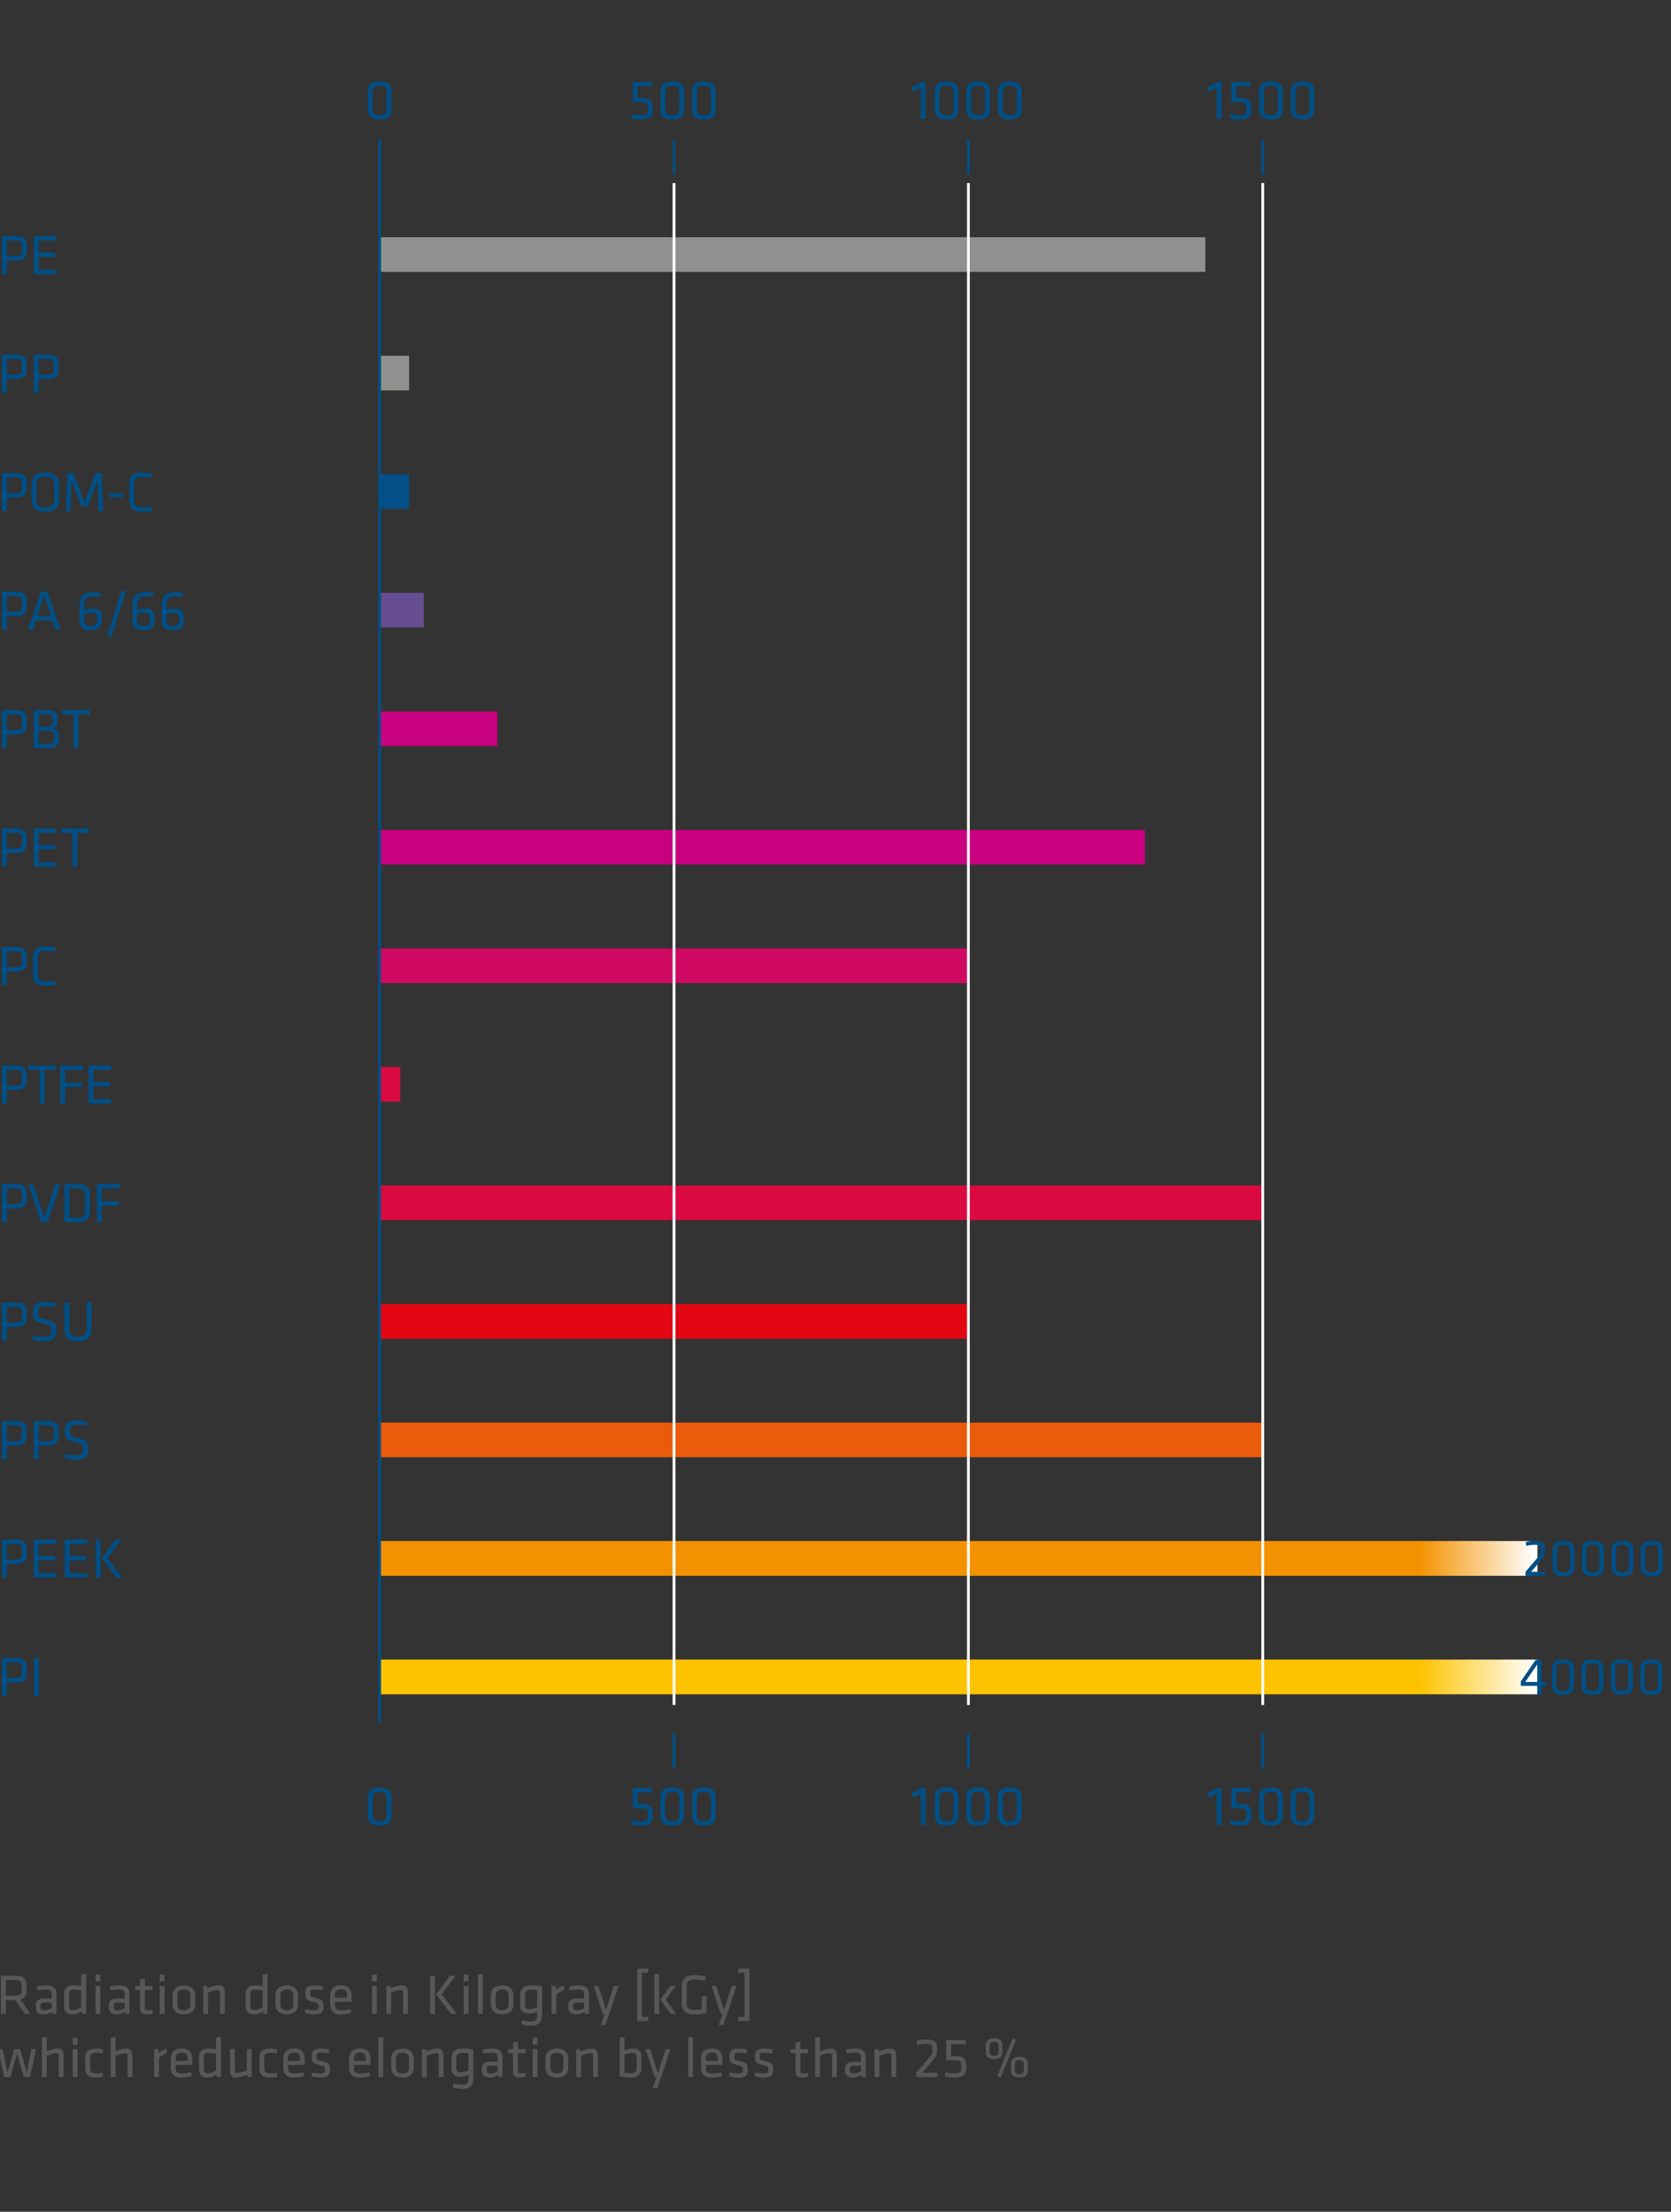 <svg viewBox="0 0 423 560" xmlns="http://www.w3.org/2000/svg" xml:space="preserve" style="fill-rule:evenodd;clip-rule:evenodd"><rect x="0" y="0" width="423" height="560" fill="#333333" stroke="none"/><path style="fill:#90908f" d="M96.856 1144.24h209.02v8.762H96.856z" transform="matrix(-1 0 0 1 401.982 -1084.17)"/><path style="fill:#da0a40" d="M96.856 934.15h5.216v8.762h-5.216z" transform="matrix(-1 0 0 1 198.178 -663.997)"/><path style="fill:#90908f" d="M96.856 1114.23h7.452v8.762h-7.452z" transform="matrix(-1 0 0 1 200.414 -1024.15)"/><path style="fill:#044f87" d="M96.48 1084.21h7.828v8.762H96.48z" transform="matrix(-1 0 0 1 200.038 -964.123)"/><path style="fill:#664d8f" d="M96.856 1054.2h11.177v8.762H96.856z" transform="matrix(-1 0 0 1 204.139 -904.097)"/><path style="fill:#c7017f" d="M96.479 1024.19h30.183v8.762H96.479z" transform="matrix(-1 0 0 1 222.391 -844.073)"/><path style="fill:#d00a63" d="M96.479 964.163h149.408v8.762H96.479z" transform="matrix(-1 0 0 1 341.616 -724.023)"/><path style="fill:#c7017f" d="M96.48 994.175h194.117v8.762H96.48z" transform="matrix(-1 0 0 1 386.327 -784.047)"/><path style="fill:#e30613" d="M96.856 874.125h149.031v8.762H96.856z" transform="matrix(-1 0 0 1 341.993 -543.947)"/><path style="fill:#da0a40" d="M96.48 904.138h223.923v8.762H96.48z" transform="matrix(-1 0 0 1 416.133 -603.973)"/><path style="fill:#ea5b0b" d="M96.856 844.113h223.547v8.762H96.856z" transform="matrix(-1 0 0 1 416.509 -483.923)"/><path style="fill:url(#a)" d="M0-.03h1V0H0z" transform="matrix(-293.095 0 0 293.095 389.201 398.965)"/><path style="fill:url(#b)" d="M0-.03h1V0H0z" transform="matrix(-293.095 0 0 293.095 389.201 428.978)"/><path d="M-4.381-4.381h8.762" style="fill:none;fill-rule:nonzero;stroke:#004f86;stroke-width:.71px" transform="matrix(0 1 1 0 249.518 39.758)"/><path d="M-4.381-4.381h8.762" style="fill:none;fill-rule:nonzero;stroke:#004f86;stroke-width:.75px" transform="matrix(0 1 1 0 249.518 443.359)"/><path d="M-192.667-192.667h385.334" style="fill:none;fill-rule:nonzero;stroke:#fff;stroke-width:.71px" transform="matrix(0 1 1 0 437.804 239.017)"/><path d="M-4.381-4.381h8.762" style="fill:none;fill-rule:nonzero;stroke:#004f86;stroke-width:.71px" transform="matrix(0 1 1 0 324.034 39.758)"/><path d="M-4.381-4.381h8.762" style="fill:none;fill-rule:nonzero;stroke:#004f86;stroke-width:.75px" transform="matrix(0 1 1 0 324.034 443.359)"/><path d="M-192.667-192.667h385.334" style="fill:none;fill-rule:nonzero;stroke:#fff;stroke-width:.71px" transform="matrix(0 1 1 0 512.32 239.017)"/><path d="M-4.381-4.381h8.762" style="fill:none;fill-rule:nonzero;stroke:#004f86;stroke-width:.71px" transform="matrix(0 1 1 0 175.003 39.758)"/><path d="M-4.381-4.381h8.762" style="fill:none;fill-rule:nonzero;stroke:#004f86;stroke-width:.75px" transform="matrix(0 1 1 0 175.003 443.359)"/><path d="M-192.667-192.667h385.334" style="fill:none;fill-rule:nonzero;stroke:#fff;stroke-width:.71px" transform="matrix(0 1 1 0 363.289 239.017)"/><path d="M-200.344-200.344h400.688" style="fill:none;fill-rule:nonzero;stroke:#004f86;stroke-width:.71px" transform="matrix(0 1 1 0 296.448 235.721)"/><path d="M.5 0h.099L.426-.251c.077-.022.106-.076.106-.155v-.096c0-.102-.05-.164-.193-.164H.085V0h.086v-.241h.163L.5 0ZM.446-.501v.096c0 .065-.028.088-.11.088H.171v-.272h.165c.082 0 .11.022.11.088Z" style="fill:#575756;fill-rule:nonzero" transform="matrix(14.5 0 0 14.5 -1 509.88)"/><path d="M.425-.339c0-.104-.046-.158-.185-.158a.687.687 0 0 0-.16.021l.009.067a.805.805 0 0 1 .146-.016c.079 0 .106.021.106.082v.076h-.13c-.098 0-.149.036-.149.137 0 .086.038.14.129.14a.277.277 0 0 0 .158-.046L.354 0h.071v-.339Zm-.084.237a.243.243 0 0 1-.126.04c-.06 0-.069-.02-.069-.07 0-.049.019-.065.071-.065h.124v.095Z" style="fill:#575756;fill-rule:nonzero" transform="matrix(14.5 0 0 14.5 8.135 509.88)"/><path d="M.062-.139c0 .098.046.149.142.149a.26.26 0 0 0 .161-.054L.372 0h.071v-.698l-.084.012v.204A.779.779 0 0 0 .22-.497c-.114 0-.158.062-.158.159v.199Zm.297.017a.225.225 0 0 1-.138.058c-.059 0-.075-.025-.075-.075v-.199c0-.059.023-.085.079-.085.034 0 .089.006.134.015v.286Z" style="fill:#575756;fill-rule:nonzero" transform="matrix(14.5 0 0 14.5 15.356 509.88)"/><path d="M.164 0v-.487H.08V0h.084Zm0-.565v-.121H.08v.121h.084Z" style="fill:#575756;fill-rule:nonzero" transform="matrix(14.5 0 0 14.5 23.012 509.88)"/><path d="M.425-.339c0-.104-.046-.158-.185-.158a.687.687 0 0 0-.16.021l.009.067a.805.805 0 0 1 .146-.016c.079 0 .106.021.106.082v.076h-.13c-.098 0-.149.036-.149.137 0 .086.038.14.129.14a.277.277 0 0 0 .158-.046L.354 0h.071v-.339Zm-.084.237a.243.243 0 0 1-.126.04c-.06 0-.069-.02-.069-.07 0-.049.019-.065.071-.065h.124v.095Z" style="fill:#575756;fill-rule:nonzero" transform="matrix(14.5 0 0 14.5 26.622 509.88)"/><path d="M.323-.073a.31.31 0 0 1-.078.012c-.045 0-.05-.018-.05-.054v-.302h.131l.007-.07H.195v-.132l-.084.012v.12H.025v.07h.086v.316C.111-.02.15.01.232.01a.303.303 0 0 0 .102-.018L.323-.073Z" style="fill:#575756;fill-rule:nonzero" transform="matrix(14.5 0 0 14.5 33.843 509.88)"/><path d="M.164 0v-.487H.08V0h.084Zm0-.565v-.121H.08v.121h.084Z" style="fill:#575756;fill-rule:nonzero" transform="matrix(14.5 0 0 14.5 39.267 509.88)"/><path d="M.451-.173v-.141c0-.102-.056-.183-.198-.183-.142 0-.198.081-.198.183v.141c0 .102.056.183.198.183.142 0 .198-.081.198-.183ZM.367-.317v.147c0 .071-.038.107-.114.107-.076 0-.114-.036-.114-.107v-.147c0-.071.038-.107.114-.107.076 0 .114.036.114.107Z" style="fill:#575756;fill-rule:nonzero" transform="matrix(14.5 0 0 14.5 42.877 509.88)"/><path d="M.458 0v-.373c0-.075-.028-.124-.106-.124a.529.529 0 0 0-.196.052L.148-.487H.08V0h.084v-.368a.454.454 0 0 1 .163-.049c.031 0 .047.013.047.045V0h.084Z" style="fill:#575756;fill-rule:nonzero" transform="matrix(14.5 0 0 14.5 50.286 509.88)"/><path d="M.062-.139c0 .098.046.149.142.149a.26.26 0 0 0 .161-.054L.372 0h.071v-.698l-.084.012v.204A.779.779 0 0 0 .22-.497c-.114 0-.158.062-.158.159v.199Zm.297.017a.225.225 0 0 1-.138.058c-.059 0-.075-.025-.075-.075v-.199c0-.059.023-.085.079-.085.034 0 .089.006.134.015v.286Z" style="fill:#575756;fill-rule:nonzero" transform="matrix(14.5 0 0 14.5 61.278 509.88)"/><path d="M.451-.173v-.141c0-.102-.056-.183-.198-.183-.142 0-.198.081-.198.183v.141c0 .102.056.183.198.183.142 0 .198-.081.198-.183ZM.367-.317v.147c0 .071-.038.107-.114.107-.076 0-.114-.036-.114-.107v-.147c0-.071.038-.107.114-.107.076 0 .114.036.114.107Z" style="fill:#575756;fill-rule:nonzero" transform="matrix(14.5 0 0 14.5 68.933 509.88)"/><path d="M.383-.131c0-.097-.011-.114-.151-.149C.15-.3.149-.31.149-.364c0-.044.01-.061.082-.061.04 0 .094.006.135.014L.372-.48a.55.55 0 0 0-.138-.017c-.128 0-.168.041-.168.131 0 .101.011.126.132.156.098.024.102.03.102.082 0 .052-.013.066-.09.066a.556.556 0 0 1-.139-.02L.06-.016A.498.498 0 0 0 .215.01c.139 0 .168-.046.168-.141Z" style="fill:#575756;fill-rule:nonzero" transform="matrix(14.5 0 0 14.5 76.343 509.88)"/><path d="M.139-.17v-.041h.29v-.102c0-.101-.039-.184-.183-.184-.145 0-.191.081-.191.182v.146c0 .11.049.179.193.179A.53.53 0 0 0 .42-.018L.409-.085a.618.618 0 0 1-.154.023C.16-.062.139-.093.139-.17Zm0-.151c0-.068.028-.106.107-.106s.102.038.102.106v.04H.139v-.04Z" style="fill:#575756;fill-rule:nonzero" transform="matrix(14.5 0 0 14.5 82.781 509.88)"/><path d="M.164 0v-.487H.08V0h.084Zm0-.565v-.121H.08v.121h.084Z" style="fill:#575756;fill-rule:nonzero" transform="matrix(14.5 0 0 14.5 93.018 509.88)"/><path d="M.458 0v-.373c0-.075-.028-.124-.106-.124a.529.529 0 0 0-.196.052L.148-.487H.08V0h.084v-.368a.454.454 0 0 1 .163-.049c.031 0 .047.013.047.045V0h.084Z" style="fill:#575756;fill-rule:nonzero" transform="matrix(14.5 0 0 14.5 96.629 509.88)"/><path d="M.171-.666H.085V0h.086v-.666Zm.362 0H.432l-.24.327L.45 0h.103L.289-.339l.244-.327Z" style="fill:#575756;fill-rule:nonzero" transform="matrix(14.5 0 0 14.5 107.62 509.88)"/><path d="M.164 0v-.487H.08V0h.084Zm0-.565v-.121H.08v.121h.084Z" style="fill:#575756;fill-rule:nonzero" transform="matrix(14.5 0 0 14.5 116.218 509.88)"/><path d="M.164 0v-.698L.08-.686V0h.084Z" style="fill:#575756;fill-rule:nonzero" transform="matrix(14.5 0 0 14.5 119.829 509.88)"/><path d="M.451-.173v-.141c0-.102-.056-.183-.198-.183-.142 0-.198.081-.198.183v.141c0 .102.056.183.198.183.142 0 .198-.081.198-.183ZM.367-.317v.147c0 .071-.038.107-.114.107-.076 0-.114-.036-.114-.107v-.147c0-.071.038-.107.114-.107.076 0 .114.036.114.107Z" style="fill:#575756;fill-rule:nonzero" transform="matrix(14.5 0 0 14.5 123.439 509.88)"/><path d="M.058-.158c0 .093.042.152.143.152.062 0 .12-.016.154-.034v.077C.355.1.327.134.246.134A.64.64 0 0 1 .091.113L.08.181a.619.619 0 0 0 .171.026C.39.207.439.131.439.036v-.514a.87.87 0 0 0-.174-.019c-.167 0-.207.071-.207.182v.157Zm.297.041a.36.36 0 0 1-.134.037C.164-.08.142-.105.142-.155v-.163c0-.065.018-.105.117-.105.03 0 .063.002.096.007v.299Z" style="fill:#575756;fill-rule:nonzero" transform="matrix(14.5 0 0 14.5 130.849 509.88)"/><path d="M.292-.497a.62.62 0 0 0-.134.078L.153-.487H.08V0h.084v-.336c.04-.028.093-.062.139-.084L.292-.497Z" style="fill:#575756;fill-rule:nonzero" transform="matrix(14.5 0 0 14.5 138.447 509.88)"/><path d="M.425-.339c0-.104-.046-.158-.185-.158a.687.687 0 0 0-.16.021l.009.067a.805.805 0 0 1 .146-.016c.079 0 .106.021.106.082v.076h-.13c-.098 0-.149.036-.149.137 0 .086.038.14.129.14a.277.277 0 0 0 .158-.046L.354 0h.071v-.339Zm-.084.237a.243.243 0 0 1-.126.04c-.06 0-.069-.02-.069-.07 0-.049.019-.065.071-.065h.124v.095Z" style="fill:#575756;fill-rule:nonzero" transform="matrix(14.5 0 0 14.5 142.942 509.88)"/><path d="M.133.197h.079L.281 0l.161-.487H.359l-.135.42-.133-.42H.008L.166 0h.035L.133.197Z" style="fill:#575756;fill-rule:nonzero" transform="matrix(14.5 0 0 14.5 150.163 509.88)"/><path d="M.289.126V.054h-.11v-.772h.11V-.79H.095v.916h.194Z" style="fill:#575756;fill-rule:nonzero" transform="matrix(14.5 0 0 14.5 159.921 509.88)"/><path d="M.164 0v-.698L.08-.686V0h.084Zm.193-.487-.172.241L.363 0h.099L.28-.246l.174-.241H.357Z" style="fill:#575756;fill-rule:nonzero" transform="matrix(14.5 0 0 14.5 164.474 509.88)"/><path d="M.156-.475c0-.09.033-.123.143-.123.055 0 .115.006.179.017l.01-.074a.868.868 0 0 0-.185-.021c-.166 0-.233.062-.233.197v.293c0 .123.052.196.222.196.069 0 .146-.01.211-.029v-.287H.42v.226a.663.663 0 0 1-.125.012c-.114 0-.139-.038-.139-.123v-.284Z" style="fill:#575756;fill-rule:nonzero" transform="matrix(14.5 0 0 14.5 171.565 509.88)"/><path d="M.133.197h.079L.281 0l.161-.487H.359l-.135.42-.133-.42H.008L.166 0h.035L.133.197Z" style="fill:#575756;fill-rule:nonzero" transform="matrix(14.5 0 0 14.5 180.018 509.88)"/><path d="M.214.126V-.79H.02v.072h.11v.772H.02v.072h.194Z" style="fill:#575756;fill-rule:nonzero" transform="matrix(14.5 0 0 14.5 186.587 509.88)"/><path d="m.574 0 .104-.487h-.08l-.081.404-.118-.404H.297l-.118.404-.081-.404h-.08L.122 0H.23l.118-.413L.466 0h.108Z" style="fill:#575756;fill-rule:nonzero" transform="matrix(14.5 0 0 14.5 -.714 525.88)"/><path d="M.458 0v-.373c0-.075-.028-.124-.106-.124a.494.494 0 0 0-.188.051v-.252L.08-.686V0h.084v-.367a.458.458 0 0 1 .163-.05c.031 0 .047.013.047.045V0h.084Z" style="fill:#575756;fill-rule:nonzero" transform="matrix(14.5 0 0 14.5 9.45 525.88)"/><path d="M.164 0v-.487H.08V0h.084Zm0-.565v-.121H.08v.121h.084Z" style="fill:#575756;fill-rule:nonzero" transform="matrix(14.5 0 0 14.5 17.252 525.88)"/><path d="M.244.01a.45.45 0 0 0 .117-.015l-.008-.07a.512.512 0 0 1-.107.011c-.084 0-.112-.024-.112-.1v-.159c0-.076.028-.1.112-.1.034 0 .069.003.107.011l.007-.07a.442.442 0 0 0-.116-.015C.092-.497.05-.432.05-.32v.153c0 .112.038.177.194.177Z" style="fill:#575756;fill-rule:nonzero" transform="matrix(14.5 0 0 14.5 20.862 525.88)"/><path d="M.458 0v-.373c0-.075-.028-.124-.106-.124a.494.494 0 0 0-.188.051v-.252L.08-.686V0h.084v-.367a.458.458 0 0 1 .163-.05c.031 0 .047.013.047.045V0h.084Z" style="fill:#575756;fill-rule:nonzero" transform="matrix(14.5 0 0 14.5 26.865 525.88)"/><path d="M.292-.497a.62.62 0 0 0-.134.078L.153-.487H.08V0h.084v-.336c.04-.028.093-.062.139-.084L.292-.497Z" style="fill:#575756;fill-rule:nonzero" transform="matrix(14.5 0 0 14.5 37.856 525.88)"/><path d="M.139-.17v-.041h.29v-.102c0-.101-.039-.184-.183-.184-.145 0-.191.081-.191.182v.146c0 .11.049.179.193.179A.53.53 0 0 0 .42-.018L.409-.085a.618.618 0 0 1-.154.023C.16-.062.139-.093.139-.17Zm0-.151c0-.068.028-.106.107-.106s.102.038.102.106v.04H.139v-.04Z" style="fill:#575756;fill-rule:nonzero" transform="matrix(14.5 0 0 14.5 42.438 525.88)"/><path d="M.062-.139c0 .098.046.149.142.149a.26.26 0 0 0 .161-.054L.372 0h.071v-.698l-.084.012v.204A.779.779 0 0 0 .22-.497c-.114 0-.158.062-.158.159v.199Zm.297.017a.225.225 0 0 1-.138.058c-.059 0-.075-.025-.075-.075v-.199c0-.059.023-.085.079-.085.034 0 .089.006.134.015v.286Z" style="fill:#575756;fill-rule:nonzero" transform="matrix(14.5 0 0 14.5 49.485 525.88)"/><path d="M.075-.487v.373c0 .075.028.124.106.124a.529.529 0 0 0 .196-.052L.385 0h.068v-.487H.369v.368a.454.454 0 0 1-.163.049C.175-.07.159-.083.159-.115v-.372H.075Z" style="fill:#575756;fill-rule:nonzero" transform="matrix(14.5 0 0 14.5 57.141 525.88)"/><path d="M.244.01a.45.45 0 0 0 .117-.015l-.008-.07a.512.512 0 0 1-.107.011c-.084 0-.112-.024-.112-.1v-.159c0-.076.028-.1.112-.1.034 0 .069.003.107.011l.007-.07a.442.442 0 0 0-.116-.015C.092-.497.05-.432.05-.32v.153c0 .112.038.177.194.177Z" style="fill:#575756;fill-rule:nonzero" transform="matrix(14.5 0 0 14.5 64.942 525.88)"/><path d="M.139-.17v-.041h.29v-.102c0-.101-.039-.184-.183-.184-.145 0-.191.081-.191.182v.146c0 .11.049.179.193.179A.53.53 0 0 0 .42-.018L.409-.085a.618.618 0 0 1-.154.023C.16-.062.139-.093.139-.17Zm0-.151c0-.068.028-.106.107-.106s.102.038.102.106v.04H.139v-.04Z" style="fill:#575756;fill-rule:nonzero" transform="matrix(14.5 0 0 14.5 70.902 525.88)"/><path d="M.383-.131c0-.097-.011-.114-.151-.149C.15-.3.149-.31.149-.364c0-.044.01-.061.082-.061.04 0 .094.006.135.014L.372-.48a.55.55 0 0 0-.138-.017c-.128 0-.168.041-.168.131 0 .101.011.126.132.156.098.024.102.03.102.082 0 .052-.013.066-.09.066a.556.556 0 0 1-.139-.02L.06-.016A.498.498 0 0 0 .215.01c.139 0 .168-.046.168-.141Z" style="fill:#575756;fill-rule:nonzero" transform="matrix(14.5 0 0 14.5 77.949 525.88)"/><path d="M.139-.17v-.041h.29v-.102c0-.101-.039-.184-.183-.184-.145 0-.191.081-.191.182v.146c0 .11.049.179.193.179A.53.53 0 0 0 .42-.018L.409-.085a.618.618 0 0 1-.154.023C.16-.062.139-.093.139-.17Zm0-.151c0-.068.028-.106.107-.106s.102.038.102.106v.04H.139v-.04Z" style="fill:#575756;fill-rule:nonzero" transform="matrix(14.5 0 0 14.5 87.577 525.88)"/><path d="M.164 0v-.698L.08-.686V0h.084Z" style="fill:#575756;fill-rule:nonzero" transform="matrix(14.5 0 0 14.5 94.624 525.88)"/><path d="M.451-.173v-.141c0-.102-.056-.183-.198-.183-.142 0-.198.081-.198.183v.141c0 .102.056.183.198.183.142 0 .198-.081.198-.183ZM.367-.317v.147c0 .071-.038.107-.114.107-.076 0-.114-.036-.114-.107v-.147c0-.071.038-.107.114-.107.076 0 .114.036.114.107Z" style="fill:#575756;fill-rule:nonzero" transform="matrix(14.5 0 0 14.5 98.234 525.88)"/><path d="M.458 0v-.373c0-.075-.028-.124-.106-.124a.529.529 0 0 0-.196.052L.148-.487H.08V0h.084v-.368a.454.454 0 0 1 .163-.049c.031 0 .047.013.047.045V0h.084Z" style="fill:#575756;fill-rule:nonzero" transform="matrix(14.5 0 0 14.5 105.644 525.88)"/><path d="M.058-.158c0 .093.042.152.143.152.062 0 .12-.016.154-.034v.077C.355.1.327.134.246.134A.64.64 0 0 1 .091.113L.08.181a.619.619 0 0 0 .171.026C.39.207.439.131.439.036v-.514a.87.87 0 0 0-.174-.019c-.167 0-.207.071-.207.182v.157Zm.297.041a.36.36 0 0 1-.134.037C.164-.08.142-.105.142-.155v-.163c0-.065.018-.105.117-.105.03 0 .063.002.096.007v.299Z" style="fill:#575756;fill-rule:nonzero" transform="matrix(14.5 0 0 14.5 113.445 525.88)"/><path d="M.425-.339c0-.104-.046-.158-.185-.158a.687.687 0 0 0-.16.021l.009.067a.805.805 0 0 1 .146-.016c.079 0 .106.021.106.082v.076h-.13c-.098 0-.149.036-.149.137 0 .086.038.14.129.14a.277.277 0 0 0 .158-.046L.354 0h.071v-.339Zm-.084.237a.243.243 0 0 1-.126.04c-.06 0-.069-.02-.069-.07 0-.049.019-.065.071-.065h.124v.095Z" style="fill:#575756;fill-rule:nonzero" transform="matrix(14.5 0 0 14.5 121.043 525.88)"/><path d="M.323-.073a.31.31 0 0 1-.078.012c-.045 0-.05-.018-.05-.054v-.302h.131l.007-.07H.195v-.132l-.084.012v.12H.025v.07h.086v.316C.111-.02.15.01.232.01a.303.303 0 0 0 .102-.018L.323-.073Z" style="fill:#575756;fill-rule:nonzero" transform="matrix(14.5 0 0 14.5 128.264 525.88)"/><path d="M.164 0v-.487H.08V0h.084Zm0-.565v-.121H.08v.121h.084Z" style="fill:#575756;fill-rule:nonzero" transform="matrix(14.5 0 0 14.5 133.687 525.88)"/><path d="M.451-.173v-.141c0-.102-.056-.183-.198-.183-.142 0-.198.081-.198.183v.141c0 .102.056.183.198.183.142 0 .198-.081.198-.183ZM.367-.317v.147c0 .071-.038.107-.114.107-.076 0-.114-.036-.114-.107v-.147c0-.071.038-.107.114-.107.076 0 .114.036.114.107Z" style="fill:#575756;fill-rule:nonzero" transform="matrix(14.5 0 0 14.5 137.297 525.88)"/><path d="M.458 0v-.373c0-.075-.028-.124-.106-.124a.529.529 0 0 0-.196.052L.148-.487H.08V0h.084v-.368a.454.454 0 0 1 .163-.049c.031 0 .047.013.047.045V0h.084Z" style="fill:#575756;fill-rule:nonzero" transform="matrix(14.5 0 0 14.5 144.707 525.88)"/><path d="M.461-.345c0-.093-.042-.152-.143-.152a.351.351 0 0 0-.154.034v-.235L.08-.686v.677A.87.87 0 0 0 .254.01c.167 0 .207-.071.207-.182v-.173ZM.164-.386a.36.36 0 0 1 .134-.037c.057 0 .079.025.079.075v.179c0 .065-.018.105-.117.105a.648.648 0 0 1-.096-.007v-.315Z" style="fill:#575756;fill-rule:nonzero" transform="matrix(14.5 0 0 14.5 155.698 525.88)"/><path d="M.133.197h.079L.281 0l.161-.487H.359l-.135.42-.133-.42H.008L.166 0h.035L.133.197Z" style="fill:#575756;fill-rule:nonzero" transform="matrix(14.5 0 0 14.5 163.296 525.88)"/><path d="M.164 0v-.698L.08-.686V0h.084Z" style="fill:#575756;fill-rule:nonzero" transform="matrix(14.5 0 0 14.5 173.054 525.88)"/><path d="M.139-.17v-.041h.29v-.102c0-.101-.039-.184-.183-.184-.145 0-.191.081-.191.182v.146c0 .11.049.179.193.179A.53.53 0 0 0 .42-.018L.409-.085a.618.618 0 0 1-.154.023C.16-.062.139-.093.139-.17Zm0-.151c0-.068.028-.106.107-.106s.102.038.102.106v.04H.139v-.04Z" style="fill:#575756;fill-rule:nonzero" transform="matrix(14.5 0 0 14.5 176.665 525.88)"/><path d="M.383-.131c0-.097-.011-.114-.151-.149C.15-.3.149-.31.149-.364c0-.044.01-.061.082-.061.04 0 .094.006.135.014L.372-.48a.55.55 0 0 0-.138-.017c-.128 0-.168.041-.168.131 0 .101.011.126.132.156.098.024.102.03.102.082 0 .052-.013.066-.09.066a.556.556 0 0 1-.139-.02L.06-.016A.498.498 0 0 0 .215.01c.139 0 .168-.046.168-.141Z" style="fill:#575756;fill-rule:nonzero" transform="matrix(14.5 0 0 14.5 183.712 525.88)"/><path d="M.383-.131c0-.097-.011-.114-.151-.149C.15-.3.149-.31.149-.364c0-.044.01-.061.082-.061.04 0 .094.006.135.014L.372-.48a.55.55 0 0 0-.138-.017c-.128 0-.168.041-.168.131 0 .101.011.126.132.156.098.024.102.03.102.082 0 .052-.013.066-.09.066a.556.556 0 0 1-.139-.02L.06-.016A.498.498 0 0 0 .215.01c.139 0 .168-.046.168-.141Z" style="fill:#575756;fill-rule:nonzero" transform="matrix(14.5 0 0 14.5 190.15 525.88)"/><path d="M.323-.073a.31.31 0 0 1-.078.012c-.045 0-.05-.018-.05-.054v-.302h.131l.007-.07H.195v-.132l-.084.012v.12H.025v.07h.086v.316C.111-.02.15.01.232.01a.303.303 0 0 0 .102-.018L.323-.073Z" style="fill:#575756;fill-rule:nonzero" transform="matrix(14.5 0 0 14.5 199.778 525.88)"/><path d="M.458 0v-.373c0-.075-.028-.124-.106-.124a.494.494 0 0 0-.188.051v-.252L.08-.686V0h.084v-.367a.458.458 0 0 1 .163-.05c.031 0 .047.013.047.045V0h.084Z" style="fill:#575756;fill-rule:nonzero" transform="matrix(14.5 0 0 14.5 205.201 525.88)"/><path d="M.425-.339c0-.104-.046-.158-.185-.158a.687.687 0 0 0-.16.021l.009.067a.805.805 0 0 1 .146-.016c.079 0 .106.021.106.082v.076h-.13c-.098 0-.149.036-.149.137 0 .086.038.14.129.14a.277.277 0 0 0 .158-.046L.354 0h.071v-.339Zm-.084.237a.243.243 0 0 1-.126.04c-.06 0-.069-.02-.069-.07 0-.049.019-.065.071-.065h.124v.095Z" style="fill:#575756;fill-rule:nonzero" transform="matrix(14.5 0 0 14.5 213.002 525.88)"/><path d="M.458 0v-.373c0-.075-.028-.124-.106-.124a.529.529 0 0 0-.196.052L.148-.487H.08V0h.084v-.368a.454.454 0 0 1 .163-.049c.031 0 .047.013.047.045V0h.084Z" style="fill:#575756;fill-rule:nonzero" transform="matrix(14.5 0 0 14.5 220.223 525.88)"/><path d="M.05 0h.371v-.074H.154C.219-.147.229-.16.301-.246c.1-.119.114-.153.114-.232V-.5c0-.102-.041-.156-.195-.156a.631.631 0 0 0-.167.025l.012.072a.613.613 0 0 1 .148-.022c.101 0 .118.019.118.082v.029c0 .047-.007.073-.109.194a10.96 10.96 0 0 1-.172.199V0Z" style="fill:#575756;fill-rule:nonzero" transform="matrix(14.5 0 0 14.5 231.214 525.88)"/><path d="m.083-.295.161.003c.083.002.103.027.103.087v.044c0 .071-.022.097-.122.097a.72.72 0 0 1-.158-.017l-.009.068A.577.577 0 0 0 .226.01c.159 0 .205-.06.205-.166v-.058c0-.087-.038-.145-.157-.15L.167-.367v-.205h.256v-.074h-.34v.351Z" style="fill:#575756;fill-rule:nonzero" transform="matrix(14.5 0 0 14.5 238.333 525.88)"/><path d="m.581-.651-.06-.025-.269.66.059.026.27-.661Zm-.237.203V-.54c0-.082-.035-.136-.147-.136-.112 0-.147.054-.147.136v.092c0 .082.035.136.147.136.112 0 .147-.054.147-.136ZM.118-.543c0-.048.019-.073.079-.073s.079.025.079.073v.098c0 .048-.019.073-.079.073S.118-.397.118-.445v-.098Zm.668.417v-.092C.786-.3.751-.354.639-.354c-.112 0-.147.054-.147.136v.092c0 .082.035.136.147.136.112 0 .147-.054.147-.136ZM.56-.221c0-.048.019-.073.079-.073s.079.025.079.073v.098c0 .048-.019.073-.079.073S.56-.075.56-.123v-.098Z" style="fill:#575756;fill-rule:nonzero" transform="matrix(14.5 0 0 14.5 248.788 525.88)"/><path d="M.085 0h.086v-.238h.155c.143 0 .193-.062.193-.165v-.099c0-.102-.05-.164-.193-.164H.085V0Zm.348-.501v.098c0 .065-.028.088-.11.088H.171v-.274h.152c.082 0 .11.022.11.088Z" style="fill:#004f86;fill-rule:nonzero" transform="matrix(14.5 0 0 14.5 -.75 69.432)"/><path d="M.085 0h.393v-.077H.171v-.226h.284V-.38H.171v-.209h.306v-.077H.085V0Z" style="fill:#004f86;fill-rule:nonzero" transform="matrix(14.5 0 0 14.5 7.326 69.432)"/><path d="M.085 0h.086v-.238h.155c.143 0 .193-.062.193-.165v-.099c0-.102-.05-.164-.193-.164H.085V0Zm.348-.501v.098c0 .065-.028.088-.11.088H.171v-.274h.152c.082 0 .11.022.11.088Z" style="fill:#004f86;fill-rule:nonzero" transform="matrix(14.5 0 0 14.5 -.75 99.432)"/><path d="M.085 0h.086v-.238h.155c.143 0 .193-.062.193-.165v-.099c0-.102-.05-.164-.193-.164H.085V0Zm.348-.501v.098c0 .065-.028.088-.11.088H.171v-.274h.152c.082 0 .11.022.11.088Z" style="fill:#004f86;fill-rule:nonzero" transform="matrix(14.5 0 0 14.5 7.326 99.432)"/><path d="M.085 0h.086v-.238h.155c.143 0 .193-.062.193-.165v-.099c0-.102-.05-.164-.193-.164H.085V0Zm.348-.501v.098c0 .065-.028.088-.11.088H.171v-.274h.152c.082 0 .11.022.11.088Z" style="fill:#004f86;fill-rule:nonzero" transform="matrix(14.5 0 0 14.5 -.75 129.432)"/><path d="M.552-.474c0-.111-.069-.202-.241-.202S.07-.585.07-.474v.282c0 .111.069.202.241.202s.241-.091.241-.202v-.282Zm-.396.002c0-.082.05-.128.155-.128s.155.046.155.128v.278c0 .082-.05.128-.155.128S.156-.112.156-.194v-.278Z" style="fill:#004f86;fill-rule:nonzero" transform="matrix(14.5 0 0 14.5 6.964 129.432)"/><path d="M.341-.086h.116l.17-.454L.64 0h.083L.7-.666H.591l-.192.515-.192-.515H.098L.075 0h.083l.013-.54.17.454Z" style="fill:#004f86;fill-rule:nonzero" transform="matrix(14.5 0 0 14.5 15.62 129.432)"/><path style="fill:#004f86;fill-rule:nonzero" d="M.06-.313h.25v.069H.06z" transform="matrix(14.5 0 0 14.5 26.713 129.432)"/><path d="M.156-.475c0-.093.036-.123.145-.123.04 0 .105.005.156.014l.009-.074a.855.855 0 0 0-.168-.018c-.163 0-.228.07-.228.196v.294C.07-.06.135.01.298.01c.05 0 .12-.007.168-.018L.457-.082a1.023 1.023 0 0 1-.156.014c-.109 0-.145-.03-.145-.123v-.284Z" style="fill:#004f86;fill-rule:nonzero" transform="matrix(14.5 0 0 14.5 31.715 129.432)"/><path d="M.085 0h.086v-.238h.155c.143 0 .193-.062.193-.165v-.099c0-.102-.05-.164-.193-.164H.085V0Zm.348-.501v.098c0 .065-.028.088-.11.088H.171v-.274h.152c.082 0 .11.022.11.088Z" style="fill:#004f86;fill-rule:nonzero" transform="matrix(14.5 0 0 14.5 -.75 159.432)"/><path d="M.369-.666H.253L.028 0h.087l.054-.16h.283L.507 0h.087L.369-.666Zm.061.431H.192l.119-.369.119.369Z" style="fill:#004f86;fill-rule:nonzero" transform="matrix(14.5 0 0 14.5 6.674 159.432)"/><path d="M.153-.429c0-.121.037-.154.192-.154.024 0 .064.004.088.009l.009-.07a.522.522 0 0 0-.11-.012c-.188 0-.262.06-.262.226v.286C.07-.05.121.01.265.01c.16 0 .192-.072.192-.189v-.032C.457-.317.413-.37.286-.37c-.044 0-.1.011-.133.023v-.082Zm.125.132c.073 0 .096.025.096.086v.055c0 .066-.023.092-.109.092-.076 0-.112-.021-.112-.092V-.27a.343.343 0 0 1 .125-.027Z" style="fill:#004f86;fill-rule:nonzero" transform="matrix(14.5 0 0 14.5 19.122 159.432)"/><path d="M.386-.676h-.08L.06.117h.079l.247-.793Z" style="fill:#004f86;fill-rule:nonzero" transform="matrix(14.5 0 0 14.5 26.256 159.432)"/><path d="M.153-.429c0-.121.037-.154.192-.154.024 0 .064.004.088.009l.009-.07a.522.522 0 0 0-.11-.012c-.188 0-.262.06-.262.226v.286C.07-.05.121.01.265.01c.16 0 .192-.072.192-.189v-.032C.457-.317.413-.37.286-.37c-.044 0-.1.011-.133.023v-.082Zm.125.132c.073 0 .096.025.096.086v.055c0 .066-.023.092-.109.092-.076 0-.112-.021-.112-.092V-.27a.343.343 0 0 1 .125-.027Z" style="fill:#004f86;fill-rule:nonzero" transform="matrix(14.5 0 0 14.5 32.506 159.432)"/><path d="M.153-.429c0-.121.037-.154.192-.154.024 0 .064.004.088.009l.009-.07a.522.522 0 0 0-.11-.012c-.188 0-.262.06-.262.226v.286C.07-.05.121.01.265.01c.16 0 .192-.072.192-.189v-.032C.457-.317.413-.37.286-.37c-.044 0-.1.011-.133.023v-.082Zm.125.132c.073 0 .096.025.096.086v.055c0 .066-.023.092-.109.092-.076 0-.112-.021-.112-.092V-.27a.343.343 0 0 1 .125-.027Z" style="fill:#004f86;fill-rule:nonzero" transform="matrix(14.5 0 0 14.5 39.93 159.432)"/><path d="M.085 0h.086v-.238h.155c.143 0 .193-.062.193-.165v-.099c0-.102-.05-.164-.193-.164H.085V0Zm.348-.501v.098c0 .065-.028.088-.11.088H.171v-.274h.152c.082 0 .11.022.11.088Z" style="fill:#004f86;fill-rule:nonzero" transform="matrix(14.5 0 0 14.5 -.75 189.432)"/><path d="M.356 0c.1 0 .165-.05.165-.143v-.08c0-.071-.04-.11-.098-.12.059-.022.076-.06.076-.111v-.077c0-.088-.052-.135-.157-.135H.085V0h.271Zm.079-.15c0 .05-.03.076-.091.076H.171v-.228h.168c.066 0 .096.029.096.082v.07ZM.413-.454c0 .048-.025.078-.09.078H.171v-.216h.166c.052 0 .076.02.076.063v.075Z" style="fill:#004f86;fill-rule:nonzero" transform="matrix(14.5 0 0 14.5 7.326 189.432)"/><path d="M.219 0h.086v-.589h.199v-.077H.02v.077h.199V0Z" style="fill:#004f86;fill-rule:nonzero" transform="matrix(14.5 0 0 14.5 15.461 189.432)"/><path d="M.085 0h.086v-.238h.155c.143 0 .193-.062.193-.165v-.099c0-.102-.05-.164-.193-.164H.085V0Zm.348-.501v.098c0 .065-.028.088-.11.088H.171v-.274h.152c.082 0 .11.022.11.088Z" style="fill:#004f86;fill-rule:nonzero" transform="matrix(14.5 0 0 14.5 -.75 219.432)"/><path d="M.085 0h.393v-.077H.171v-.226h.284V-.38H.171v-.209h.306v-.077H.085V0Z" style="fill:#004f86;fill-rule:nonzero" transform="matrix(14.5 0 0 14.5 7.326 219.432)"/><path d="M.219 0h.086v-.589h.199v-.077H.02v.077h.199V0Z" style="fill:#004f86;fill-rule:nonzero" transform="matrix(14.5 0 0 14.5 15.156 219.432)"/><path d="M.085 0h.086v-.238h.155c.143 0 .193-.062.193-.165v-.099c0-.102-.05-.164-.193-.164H.085V0Zm.348-.501v.098c0 .065-.028.088-.11.088H.171v-.274h.152c.082 0 .11.022.11.088Z" style="fill:#004f86;fill-rule:nonzero" transform="matrix(14.5 0 0 14.5 -.75 249.432)"/><path d="M.156-.475c0-.093.036-.123.145-.123.04 0 .105.005.156.014l.009-.074a.855.855 0 0 0-.168-.018c-.163 0-.228.07-.228.196v.294C.07-.06.135.01.298.01c.05 0 .12-.007.168-.018L.457-.082a1.023 1.023 0 0 1-.156.014c-.109 0-.145-.03-.145-.123v-.284Z" style="fill:#004f86;fill-rule:nonzero" transform="matrix(14.5 0 0 14.5 7.326 249.432)"/><path d="M.085 0h.086v-.238h.155c.143 0 .193-.062.193-.165v-.099c0-.102-.05-.164-.193-.164H.085V0Zm.348-.501v.098c0 .065-.028.088-.11.088H.171v-.274h.152c.082 0 .11.022.11.088Z" style="fill:#004f86;fill-rule:nonzero" transform="matrix(14.5 0 0 14.5 -.75 279.432)"/><path d="M.219 0h.086v-.589h.199v-.077H.02v.077h.199V0Z" style="fill:#004f86;fill-rule:nonzero" transform="matrix(14.5 0 0 14.5 6.891 279.432)"/><path d="M.171 0v-.29H.46v-.077H.171v-.222h.31v-.077H.085V0h.086Z" style="fill:#004f86;fill-rule:nonzero" transform="matrix(14.5 0 0 14.5 14.055 279.432)"/><path d="M.085 0h.393v-.077H.171v-.226h.284V-.38H.171v-.209h.306v-.077H.085V0Z" style="fill:#004f86;fill-rule:nonzero" transform="matrix(14.5 0 0 14.5 21.174 279.432)"/><path d="M.085 0h.086v-.238h.155c.143 0 .193-.062.193-.165v-.099c0-.102-.05-.164-.193-.164H.085V0Zm.348-.501v.098c0 .065-.028.088-.11.088H.171v-.274h.152c.082 0 .11.022.11.088Z" style="fill:#004f86;fill-rule:nonzero" transform="matrix(14.5 0 0 14.5 -.75 309.432)"/><path d="M.238 0h.116l.22-.666H.491l-.195.591-.195-.591H.018L.238 0Z" style="fill:#004f86;fill-rule:nonzero" transform="matrix(14.5 0 0 14.5 6.92 309.432)"/><path d="M.085-.666V0h.233c.163 0 .214-.085.214-.191v-.284c0-.106-.051-.191-.214-.191H.085Zm.086.077h.144c.101 0 .131.042.131.12v.272c0 .078-.03.12-.131.12H.171v-.512Z" style="fill:#004f86;fill-rule:nonzero" transform="matrix(14.5 0 0 14.5 15.07 309.432)"/><path d="M.171 0v-.29H.46v-.077H.171v-.222h.31v-.077H.085V0h.086Z" style="fill:#004f86;fill-rule:nonzero" transform="matrix(14.5 0 0 14.5 23.291 309.432)"/><path d="M.085 0h.086v-.238h.155c.143 0 .193-.062.193-.165v-.099c0-.102-.05-.164-.193-.164H.085V0Zm.348-.501v.098c0 .065-.028.088-.11.088H.171v-.274h.152c.082 0 .11.022.11.088Z" style="fill:#004f86;fill-rule:nonzero" transform="matrix(14.5 0 0 14.5 -.75 339.432)"/><path d="M.475-.172c0-.13-.009-.156-.186-.2C.157-.405.157-.409.157-.501c0-.077.02-.099.129-.099.055 0 .118.007.171.019l.007-.073a.758.758 0 0 0-.18-.022c-.165 0-.213.056-.213.172 0 .138.019.169.18.205.137.031.138.039.138.129 0 .076-.022.104-.129.104a.633.633 0 0 1-.186-.029l-.014.07A.569.569 0 0 0 .258.01c.183 0 .217-.066.217-.182Z" style="fill:#004f86;fill-rule:nonzero" transform="matrix(14.5 0 0 14.5 7.326 339.432)"/><path d="M.466-.666v.474c0 .082-.045.125-.15.125S.166-.11.166-.192v-.474H.08v.479c0 .109.063.197.236.197s.236-.088.236-.197v-.479H.466Z" style="fill:#004f86;fill-rule:nonzero" transform="matrix(14.5 0 0 14.5 15.156 339.432)"/><path d="M.085 0h.086v-.238h.155c.143 0 .193-.062.193-.165v-.099c0-.102-.05-.164-.193-.164H.085V0Zm.348-.501v.098c0 .065-.028.088-.11.088H.171v-.274h.152c.082 0 .11.022.11.088Z" style="fill:#004f86;fill-rule:nonzero" transform="matrix(14.5 0 0 14.5 -.75 369.432)"/><path d="M.085 0h.086v-.238h.155c.143 0 .193-.062.193-.165v-.099c0-.102-.05-.164-.193-.164H.085V0Zm.348-.501v.098c0 .065-.028.088-.11.088H.171v-.274h.152c.082 0 .11.022.11.088Z" style="fill:#004f86;fill-rule:nonzero" transform="matrix(14.5 0 0 14.5 7.326 369.432)"/><path d="M.475-.172c0-.13-.009-.156-.186-.2C.157-.405.157-.409.157-.501c0-.077.02-.099.129-.099.055 0 .118.007.171.019l.007-.073a.758.758 0 0 0-.18-.022c-.165 0-.213.056-.213.172 0 .138.019.169.18.205.137.031.138.039.138.129 0 .076-.022.104-.129.104a.633.633 0 0 1-.186-.029l-.014.07A.569.569 0 0 0 .258.01c.183 0 .217-.066.217-.182Z" style="fill:#004f86;fill-rule:nonzero" transform="matrix(14.5 0 0 14.5 15.403 369.432)"/><path d="M.085 0h.086v-.238h.155c.143 0 .193-.062.193-.165v-.099c0-.102-.05-.164-.193-.164H.085V0Zm.348-.501v.098c0 .065-.028.088-.11.088H.171v-.274h.152c.082 0 .11.022.11.088Z" style="fill:#004f86;fill-rule:nonzero" transform="matrix(14.5 0 0 14.5 -.75 399.432)"/><path d="M.085 0h.393v-.077H.171v-.226h.284V-.38H.171v-.209h.306v-.077H.085V0Z" style="fill:#004f86;fill-rule:nonzero" transform="matrix(14.5 0 0 14.5 7.326 399.432)"/><path d="M.085 0h.393v-.077H.171v-.226h.284V-.38H.171v-.209h.306v-.077H.085V0Z" style="fill:#004f86;fill-rule:nonzero" transform="matrix(14.5 0 0 14.5 15.156 399.432)"/><path d="M.171-.666H.085V0h.086v-.666Zm.362 0H.432l-.24.327L.45 0h.103L.289-.339l.244-.327Z" style="fill:#004f86;fill-rule:nonzero" transform="matrix(14.5 0 0 14.5 22.986 399.432)"/><path d="M.085 0h.086v-.238h.155c.143 0 .193-.062.193-.165v-.099c0-.102-.05-.164-.193-.164H.085V0Zm.348-.501v.098c0 .065-.028.088-.11.088H.171v-.274h.152c.082 0 .11.022.11.088Z" style="fill:#004f86;fill-rule:nonzero" transform="matrix(14.5 0 0 14.5 -.75 429.432)"/><path style="fill:#004f86;fill-rule:nonzero" d="M.09-.666h.086V0H.09z" transform="matrix(14.5 0 0 14.5 7.326 429.432)"/><path d="M.176-.55V0H.26v-.646H.185L.01-.545l.037.067.129-.072Z" style="fill:#004f86;fill-rule:nonzero" transform="matrix(14.5 0 0 14.5 230.529 30.12)"/><path d="M.482-.483c0-.1-.051-.173-.206-.173S.07-.583.07-.483v.32c0 .1.051.173.206.173s.206-.073.206-.173v-.32Zm-.084.009v.302c0 .073-.03.108-.122.108S.154-.099.154-.172v-.302c0-.073.03-.108.122-.108s.122.035.122.108Z" style="fill:#004f86;fill-rule:nonzero" transform="matrix(14.5 0 0 14.5 235.604 30.12)"/><path d="M.482-.483c0-.1-.051-.173-.206-.173S.07-.583.07-.483v.32c0 .1.051.173.206.173s.206-.073.206-.173v-.32Zm-.084.009v.302c0 .073-.03.108-.122.108S.154-.099.154-.172v-.302c0-.073.03-.108.122-.108s.122.035.122.108Z" style="fill:#004f86;fill-rule:nonzero" transform="matrix(14.5 0 0 14.5 243.608 30.12)"/><path d="M.482-.483c0-.1-.051-.173-.206-.173S.07-.583.07-.483v.32c0 .1.051.173.206.173s.206-.073.206-.173v-.32Zm-.084.009v.302c0 .073-.03.108-.122.108S.154-.099.154-.172v-.302c0-.073.03-.108.122-.108s.122.035.122.108Z" style="fill:#004f86;fill-rule:nonzero" transform="matrix(14.5 0 0 14.5 251.612 30.12)"/><path d="M.176-.55V0H.26v-.646H.185L.01-.545l.037.067.129-.072Z" style="fill:#004f86;fill-rule:nonzero" transform="matrix(14.5 0 0 14.5 230.529 462.07)"/><path d="M.482-.483c0-.1-.051-.173-.206-.173S.07-.583.07-.483v.32c0 .1.051.173.206.173s.206-.073.206-.173v-.32Zm-.084.009v.302c0 .073-.03.108-.122.108S.154-.099.154-.172v-.302c0-.073.03-.108.122-.108s.122.035.122.108Z" style="fill:#004f86;fill-rule:nonzero" transform="matrix(14.5 0 0 14.5 235.604 462.07)"/><path d="M.482-.483c0-.1-.051-.173-.206-.173S.07-.583.07-.483v.32c0 .1.051.173.206.173s.206-.073.206-.173v-.32Zm-.084.009v.302c0 .073-.03.108-.122.108S.154-.099.154-.172v-.302c0-.073.03-.108.122-.108s.122.035.122.108Z" style="fill:#004f86;fill-rule:nonzero" transform="matrix(14.5 0 0 14.5 243.608 462.07)"/><path d="M.482-.483c0-.1-.051-.173-.206-.173S.07-.583.07-.483v.32c0 .1.051.173.206.173s.206-.073.206-.173v-.32Zm-.084.009v.302c0 .073-.03.108-.122.108S.154-.099.154-.172v-.302c0-.073.03-.108.122-.108s.122.035.122.108Z" style="fill:#004f86;fill-rule:nonzero" transform="matrix(14.5 0 0 14.5 251.612 462.07)"/><path d="M.176-.55V0H.26v-.646H.185L.01-.545l.037.067.129-.072Z" style="fill:#004f86;fill-rule:nonzero" transform="matrix(14.5 0 0 14.5 305.45 30.12)"/><path d="m.083-.295.161.003c.083.002.103.027.103.087v.044c0 .071-.022.097-.122.097a.72.72 0 0 1-.158-.017l-.009.068A.577.577 0 0 0 .226.01c.159 0 .205-.06.205-.166v-.058c0-.087-.038-.145-.157-.15L.167-.367v-.205h.256v-.074h-.34v.351Z" style="fill:#004f86;fill-rule:nonzero" transform="matrix(14.5 0 0 14.5 310.525 30.12)"/><path d="M.482-.483c0-.1-.051-.173-.206-.173S.07-.583.07-.483v.32c0 .1.051.173.206.173s.206-.073.206-.173v-.32Zm-.084.009v.302c0 .073-.03.108-.122.108S.154-.099.154-.172v-.302c0-.073.03-.108.122-.108s.122.035.122.108Z" style="fill:#004f86;fill-rule:nonzero" transform="matrix(14.5 0 0 14.5 317.717 30.12)"/><path d="M.482-.483c0-.1-.051-.173-.206-.173S.07-.583.07-.483v.32c0 .1.051.173.206.173s.206-.073.206-.173v-.32Zm-.084.009v.302c0 .073-.03.108-.122.108S.154-.099.154-.172v-.302c0-.073.03-.108.122-.108s.122.035.122.108Z" style="fill:#004f86;fill-rule:nonzero" transform="matrix(14.5 0 0 14.5 325.721 30.12)"/><path d="M.176-.55V0H.26v-.646H.185L.01-.545l.037.067.129-.072Z" style="fill:#004f86;fill-rule:nonzero" transform="matrix(14.5 0 0 14.5 305.45 462.07)"/><path d="m.083-.295.161.003c.083.002.103.027.103.087v.044c0 .071-.022.097-.122.097a.72.72 0 0 1-.158-.017l-.009.068A.577.577 0 0 0 .226.01c.159 0 .205-.06.205-.166v-.058c0-.087-.038-.145-.157-.15L.167-.367v-.205h.256v-.074h-.34v.351Z" style="fill:#004f86;fill-rule:nonzero" transform="matrix(14.5 0 0 14.5 310.525 462.07)"/><path d="M.482-.483c0-.1-.051-.173-.206-.173S.07-.583.07-.483v.32c0 .1.051.173.206.173s.206-.073.206-.173v-.32Zm-.084.009v.302c0 .073-.03.108-.122.108S.154-.099.154-.172v-.302c0-.073.03-.108.122-.108s.122.035.122.108Z" style="fill:#004f86;fill-rule:nonzero" transform="matrix(14.5 0 0 14.5 317.717 462.07)"/><path d="M.482-.483c0-.1-.051-.173-.206-.173S.07-.583.07-.483v.32c0 .1.051.173.206.173s.206-.073.206-.173v-.32Zm-.084.009v.302c0 .073-.03.108-.122.108S.154-.099.154-.172v-.302c0-.073.03-.108.122-.108s.122.035.122.108Z" style="fill:#004f86;fill-rule:nonzero" transform="matrix(14.5 0 0 14.5 325.721 462.07)"/><path d="m.083-.295.161.003c.083.002.103.027.103.087v.044c0 .071-.022.097-.122.097a.72.72 0 0 1-.158-.017l-.009.068A.577.577 0 0 0 .226.01c.159 0 .205-.06.205-.166v-.058c0-.087-.038-.145-.157-.15L.167-.367v-.205h.256v-.074h-.34v.351Z" style="fill:#004f86;fill-rule:nonzero" transform="matrix(14.5 0 0 14.5 158.978 30.12)"/><path d="M.482-.483c0-.1-.051-.173-.206-.173S.07-.583.07-.483v.32c0 .1.051.173.206.173s.206-.073.206-.173v-.32Zm-.084.009v.302c0 .073-.03.108-.122.108S.154-.099.154-.172v-.302c0-.073.03-.108.122-.108s.122.035.122.108Z" style="fill:#004f86;fill-rule:nonzero" transform="matrix(14.5 0 0 14.5 166.171 30.12)"/><path d="M.482-.483c0-.1-.051-.173-.206-.173S.07-.583.07-.483v.32c0 .1.051.173.206.173s.206-.073.206-.173v-.32Zm-.084.009v.302c0 .073-.03.108-.122.108S.154-.099.154-.172v-.302c0-.073.03-.108.122-.108s.122.035.122.108Z" style="fill:#004f86;fill-rule:nonzero" transform="matrix(14.5 0 0 14.5 174.174 30.12)"/><path d="m.083-.295.161.003c.083.002.103.027.103.087v.044c0 .071-.022.097-.122.097a.72.72 0 0 1-.158-.017l-.009.068A.577.577 0 0 0 .226.01c.159 0 .205-.06.205-.166v-.058c0-.087-.038-.145-.157-.15L.167-.367v-.205h.256v-.074h-.34v.351Z" style="fill:#004f86;fill-rule:nonzero" transform="matrix(14.5 0 0 14.5 158.978 462.07)"/><path d="M.482-.483c0-.1-.051-.173-.206-.173S.07-.583.07-.483v.32c0 .1.051.173.206.173s.206-.073.206-.173v-.32Zm-.084.009v.302c0 .073-.03.108-.122.108S.154-.099.154-.172v-.302c0-.073.03-.108.122-.108s.122.035.122.108Z" style="fill:#004f86;fill-rule:nonzero" transform="matrix(14.5 0 0 14.5 166.171 462.07)"/><path d="M.482-.483c0-.1-.051-.173-.206-.173S.07-.583.07-.483v.32c0 .1.051.173.206.173s.206-.073.206-.173v-.32Zm-.084.009v.302c0 .073-.03.108-.122.108S.154-.099.154-.172v-.302c0-.073.03-.108.122-.108s.122.035.122.108Z" style="fill:#004f86;fill-rule:nonzero" transform="matrix(14.5 0 0 14.5 174.174 462.07)"/><path d="M.482-.483c0-.1-.051-.173-.206-.173S.07-.583.07-.483v.32c0 .1.051.173.206.173s.206-.073.206-.173v-.32Zm-.084.009v.302c0 .073-.03.108-.122.108S.154-.099.154-.172v-.302c0-.073.03-.108.122-.108s.122.035.122.108Z" style="fill:#004f86;fill-rule:nonzero" transform="matrix(14.5 0 0 14.5 92.104 30.12)"/><path d="M.482-.483c0-.1-.051-.173-.206-.173S.07-.583.07-.483v.32c0 .1.051.173.206.173s.206-.073.206-.173v-.32Zm-.084.009v.302c0 .073-.03.108-.122.108S.154-.099.154-.172v-.302c0-.073.03-.108.122-.108s.122.035.122.108Z" style="fill:#004f86;fill-rule:nonzero" transform="matrix(14.5 0 0 14.5 92.104 462.07)"/><path d="M.507-.159v-.072H.414v-.415H.301l-.279.404v.083H.33V0h.084v-.159h.093ZM.105-.231l.225-.33v.33H.105Z" style="fill:#004f86;fill-rule:nonzero" transform="matrix(13.5 0 0 13.5 384.681 428.977)"/><path d="M.482-.483c0-.1-.051-.173-.206-.173S.07-.583.07-.483v.32c0 .1.051.173.206.173s.206-.073.206-.173v-.32Zm-.084.009v.302c0 .073-.03.108-.122.108S.154-.099.154-.172v-.302c0-.073.03-.108.122-.108s.122.035.122.108Z" style="fill:#004f86;fill-rule:nonzero" transform="matrix(13.5 0 0 13.5 391.931 428.977)"/><path d="M.482-.483c0-.1-.051-.173-.206-.173S.07-.583.07-.483v.32c0 .1.051.173.206.173s.206-.073.206-.173v-.32Zm-.084.009v.302c0 .073-.03.108-.122.108S.154-.099.154-.172v-.302c0-.073.03-.108.122-.108s.122.035.122.108Z" style="fill:#004f86;fill-rule:nonzero" transform="matrix(13.5 0 0 13.5 399.383 428.977)"/><path d="M.482-.483c0-.1-.051-.173-.206-.173S.07-.583.07-.483v.32c0 .1.051.173.206.173s.206-.073.206-.173v-.32Zm-.084.009v.302c0 .073-.03.108-.122.108S.154-.099.154-.172v-.302c0-.073.03-.108.122-.108s.122.035.122.108Z" style="fill:#004f86;fill-rule:nonzero" transform="matrix(13.5 0 0 13.5 406.835 428.977)"/><path d="M.482-.483c0-.1-.051-.173-.206-.173S.07-.583.07-.483v.32c0 .1.051.173.206.173s.206-.073.206-.173v-.32Zm-.084.009v.302c0 .073-.03.108-.122.108S.154-.099.154-.172v-.302c0-.073.03-.108.122-.108s.122.035.122.108Z" style="fill:#004f86;fill-rule:nonzero" transform="matrix(13.5 0 0 13.5 414.287 428.977)"/><path d="M.05 0h.371v-.074H.154C.219-.147.229-.16.301-.246c.1-.119.114-.153.114-.232V-.5c0-.102-.041-.156-.195-.156a.631.631 0 0 0-.167.025l.012.072a.613.613 0 0 1 .148-.022c.101 0 .118.019.118.082v.029c0 .047-.007.073-.109.194a10.96 10.96 0 0 1-.172.199V0Z" style="fill:#004f86;fill-rule:nonzero" transform="matrix(13.5 0 0 13.5 385.505 398.967)"/><path d="M.482-.483c0-.1-.051-.173-.206-.173S.07-.583.07-.483v.32c0 .1.051.173.206.173s.206-.073.206-.173v-.32Zm-.084.009v.302c0 .073-.03.108-.122.108S.154-.099.154-.172v-.302c0-.073.03-.108.122-.108s.122.035.122.108Z" style="fill:#004f86;fill-rule:nonzero" transform="matrix(13.5 0 0 13.5 392.066 398.967)"/><path d="M.482-.483c0-.1-.051-.173-.206-.173S.07-.583.07-.483v.32c0 .1.051.173.206.173s.206-.073.206-.173v-.32Zm-.084.009v.302c0 .073-.03.108-.122.108S.154-.099.154-.172v-.302c0-.073.03-.108.122-.108s.122.035.122.108Z" style="fill:#004f86;fill-rule:nonzero" transform="matrix(13.5 0 0 13.5 399.518 398.967)"/><path d="M.482-.483c0-.1-.051-.173-.206-.173S.07-.583.07-.483v.32c0 .1.051.173.206.173s.206-.073.206-.173v-.32Zm-.084.009v.302c0 .073-.03.108-.122.108S.154-.099.154-.172v-.302c0-.073.03-.108.122-.108s.122.035.122.108Z" style="fill:#004f86;fill-rule:nonzero" transform="matrix(13.5 0 0 13.5 406.97 398.967)"/><path d="M.482-.483c0-.1-.051-.173-.206-.173S.07-.583.07-.483v.32c0 .1.051.173.206.173s.206-.073.206-.173v-.32Zm-.084.009v.302c0 .073-.03.108-.122.108S.154-.099.154-.172v-.302c0-.073.03-.108.122-.108s.122.035.122.108Z" style="fill:#004f86;fill-rule:nonzero" transform="matrix(13.5 0 0 13.5 414.422 398.967)"/><defs><linearGradient id="a" x1="0" y1="0" x2="1" y2="0" gradientUnits="userSpaceOnUse" gradientTransform="matrix(-1 0 0 1 1 0)"><stop offset="0" style="stop-color:#f39200;stop-opacity:1"/><stop offset=".9" style="stop-color:#f39200;stop-opacity:1"/><stop offset="1" style="stop-color:white;stop-opacity:1"/></linearGradient><linearGradient id="b" x1="0" y1="0" x2="1" y2="0" gradientUnits="userSpaceOnUse" gradientTransform="matrix(-1 0 0 1 1 0)"><stop offset="0" style="stop-color:#fdc300;stop-opacity:1"/><stop offset=".9" style="stop-color:#fdc300;stop-opacity:1"/><stop offset="1" style="stop-color:white;stop-opacity:1"/></linearGradient></defs></svg>
